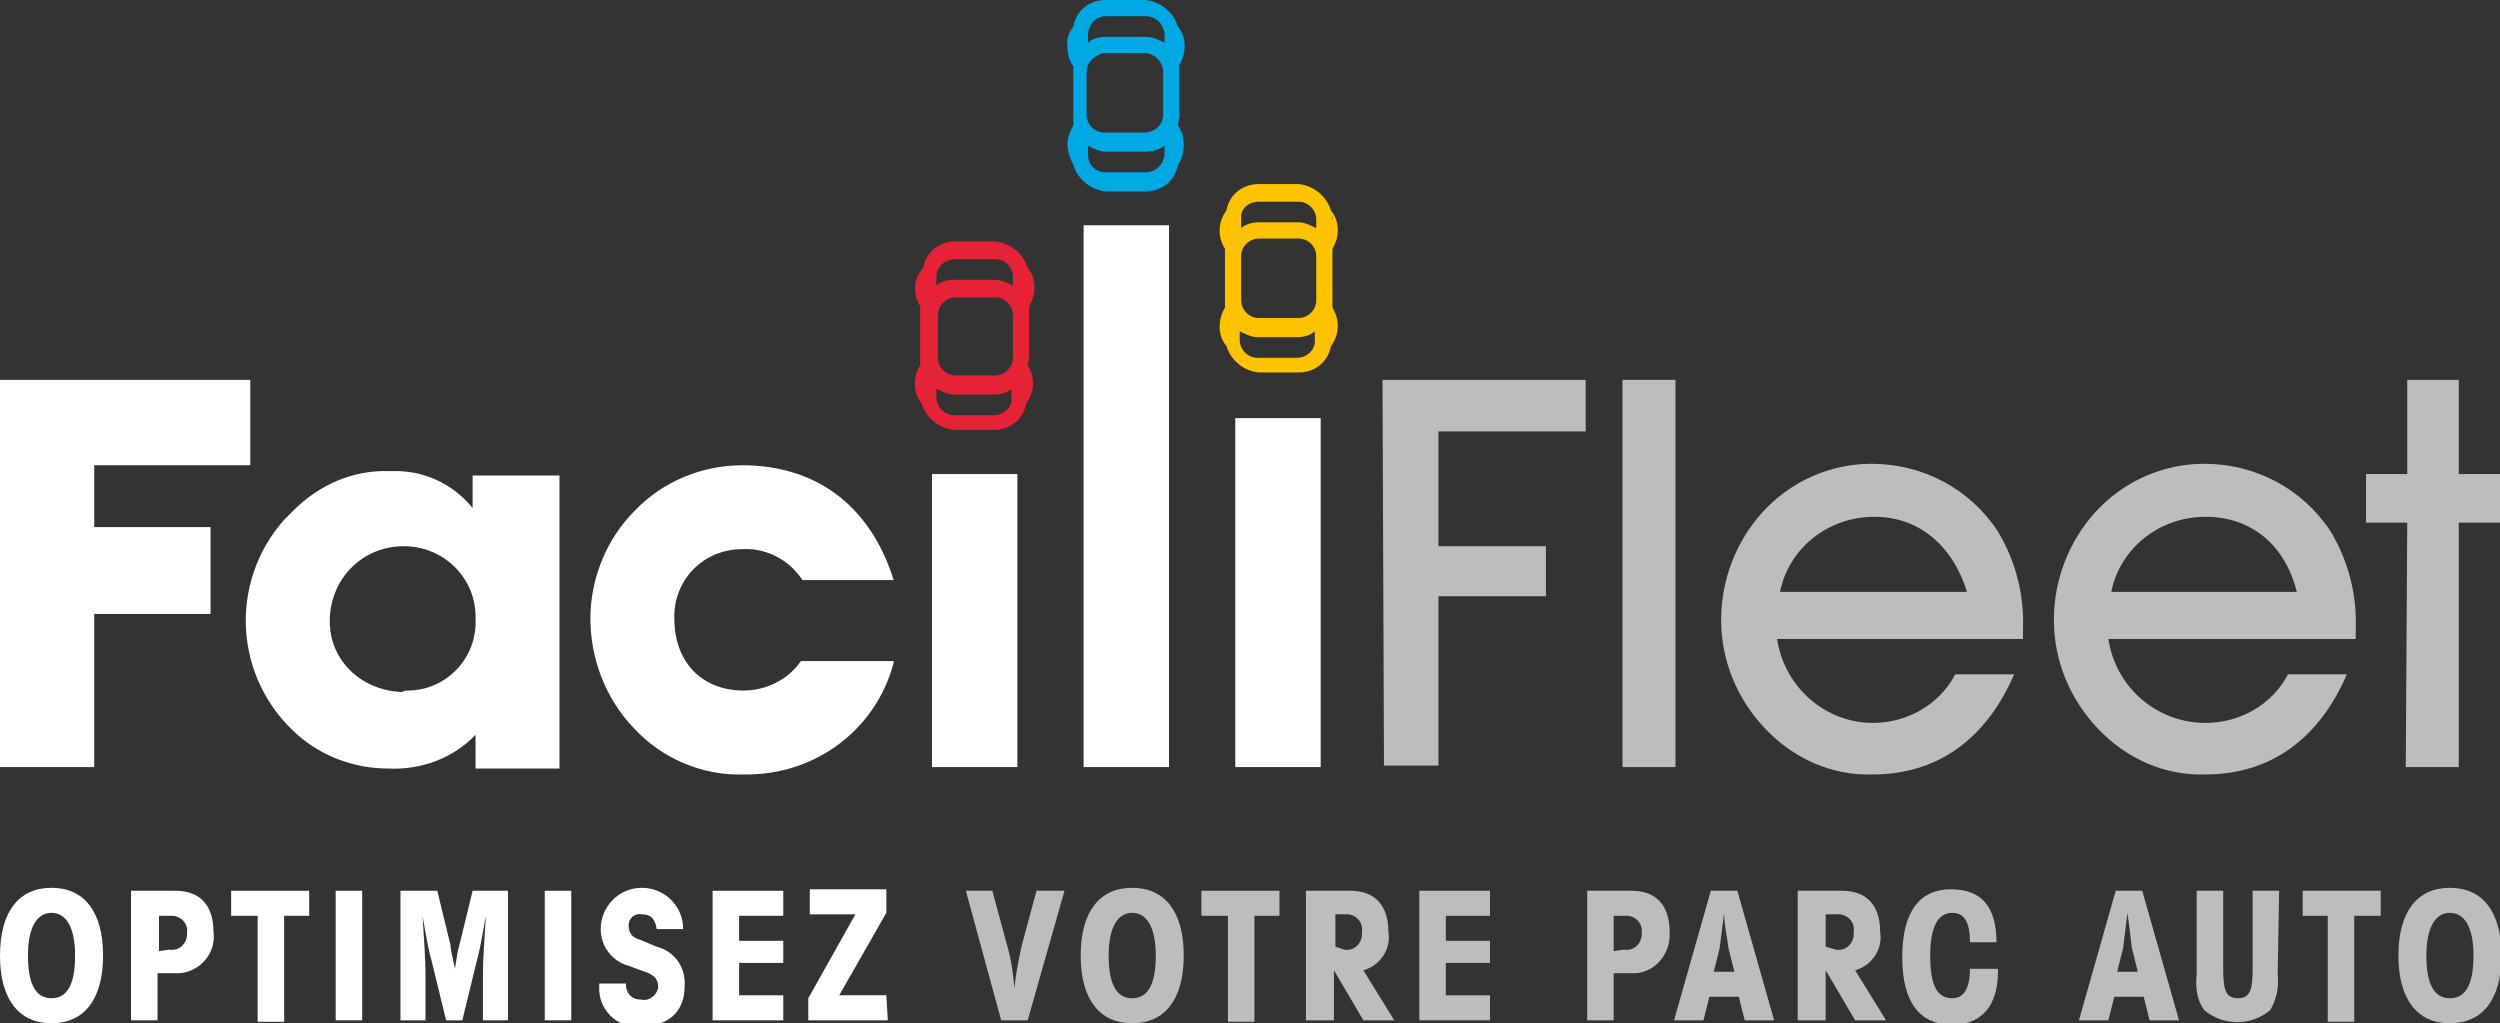 <?xml version="1.0" encoding="utf-8"?>
<!-- Generator: Adobe Illustrator 25.2.2, SVG Export Plug-In . SVG Version: 6.00 Build 0)  -->
<svg version="1.1" id="Calque_2_1_" xmlns="http://www.w3.org/2000/svg" xmlns:xlink="http://www.w3.org/1999/xlink" x="0px"
	 y="0px" viewBox="0 0 169.8 69.5" style="enable-background:new 0 0 169.8 69.5;" xml:space="preserve">
<rect x="0" y="0" width="169.8" height="69.5" fill="#333333" stroke="none"/>
<style type="text/css">
	.st0{fill:#FFFFFF;}
	.st1{fill:#BEBCBC;}
	.st2{fill:#E62336;}
	.st3{fill:#00A8E4;}
	.st4{fill:#FDC300;}
</style>
<g id="Layer_1">
	<path id="Tracé_37" class="st0" d="M0,64.9c0-3,1.3-4.6,3.5-4.6s3.5,1.6,3.5,4.6s-1.3,4.6-3.5,4.6S0,67.9,0,64.9z M3.5,62
		c-1,0-1.6,1-1.6,2.9s0.5,2.9,1.6,2.9s1.6-1,1.6-2.9S4.5,62,3.5,62z"/>
	<path id="Tracé_38" class="st0" d="M10.7,69.3H8.9v-8.8h3c1.7,0,2.6,1,2.6,2.8c0.2,1.4-0.9,2.7-2.3,2.8c-0.2,0-0.3,0-0.5,0h-1
		L10.7,69.3z M11.5,64.5c0.6,0.1,1.1-0.3,1.2-0.9c0-0.1,0-0.2,0-0.2c0.1-0.6-0.3-1.1-0.9-1.2c-0.1,0-0.2,0-0.3,0h-0.7v2.4L11.5,64.5
		z"/>
	<path id="Tracé_39" class="st0" d="M21,62.2h-1.7v7.2h-1.8v-7.2h-1.8v-1.7H21V62.2z"/>
	<path id="Tracé_40" class="st0" d="M22.8,69.3v-8.8h1.8v8.8H22.8z"/>
	<path id="Tracé_41" class="st0" d="M34.5,60.5v8.8h-1.7v-3.2c0-0.9,0.1-2.1,0.2-3.9c-0.3,1.7-0.5,2.7-0.6,3l-1,4.1h-1.1l-1-4.1
		c-0.1-0.3-0.3-1.2-0.6-3c0.1,1.7,0.2,3,0.2,3.9v3.2h-1.7v-8.8h2.5l0.9,3.7c0,0.2,0.1,0.7,0.3,1.6c0.1-0.7,0.2-1.3,0.3-1.6l0.9-3.7
		H34.5z"/>
	<path id="Tracé_42" class="st0" d="M37,69.3v-8.8h1.8v8.8H37z"/>
	<path id="Tracé_43" class="st0" d="M42.5,66.7c0,0.8,0.4,1.2,1.1,1.2c0.5,0.1,1-0.3,1.1-0.8c0,0,0-0.1,0-0.1c0-0.5-0.3-0.8-0.9-1
		l-1.1-0.4c-1.1-0.3-1.9-1.3-1.9-2.5c0-1.5,1.2-2.8,2.8-2.8c1.5,0,2.8,1.2,2.8,2.8l0,0h-1.8c-0.1-0.7-0.4-1-1-1
		c-0.5-0.1-0.9,0.3-0.9,0.7c0,0,0,0.1,0,0.1c0,0.5,0.3,0.8,0.7,0.9l1.2,0.5c1.2,0.3,2,1.4,1.9,2.7c0,1.7-1.1,2.7-2.9,2.7
		c-1.5,0.2-2.8-0.9-2.9-2.4c0-0.2,0-0.3,0-0.5H42.5z"/>
	<path id="Tracé_44" class="st0" d="M48.4,60.5h4.8v1.7h-3v1.7h3v1.5h-3v2.2h3v1.7h-4.8V60.5z"/>
	<path id="Tracé_45" class="st0" d="M60.3,69.3h-5.4v-1.5l3.2-5.7H55v-1.7h5.2V62l-3.2,5.6h3.2L60.3,69.3z"/>
	<path id="Tracé_46" class="st1" d="M65.6,60.5h1.8l1,3.7c0.3,1,0.4,1.9,0.5,2.9c0.1-1,0.3-2,0.5-2.9l1-3.7h1.9l-2.5,8.8h-1.8
		L65.6,60.5z"/>
	<path id="Tracé_47" class="st1" d="M73.4,64.9c0-3,1.3-4.6,3.5-4.6s3.5,1.6,3.5,4.6s-1.3,4.6-3.5,4.6S73.4,67.9,73.4,64.9z
		 M76.9,62c-1,0-1.6,1-1.6,2.9s0.5,2.9,1.6,2.9s1.6-1,1.6-2.9S77.9,62,76.9,62z"/>
	<path id="Tracé_48" class="st1" d="M86.9,62.2h-1.7v7.2h-1.8v-7.2h-1.8v-1.7h5.3L86.9,62.2z"/>
	<path id="Tracé_49" class="st1" d="M88.7,69.3v-8.8h3c1.7,0,2.6,1,2.6,2.8c0.2,1.2-0.6,2.3-1.7,2.6l2.1,3.4h-2.1l-2-3.4v3.4
		L88.7,69.3z M91.3,64.5c0.6,0.1,1.1-0.3,1.2-0.9c0-0.1,0-0.2,0-0.3c0.1-0.6-0.3-1.1-0.9-1.2c-0.1,0-0.2,0-0.2,0h-0.7v2.2L91.3,64.5
		z"/>
	<path id="Tracé_50" class="st1" d="M96.4,60.5h4.8v1.7h-3v1.7h3v1.5h-3v2.2h3v1.7h-4.8V60.5z"/>
	<path id="Tracé_51" class="st1" d="M109.6,69.3h-1.8v-8.8h3c1.7,0,2.6,1,2.6,2.8c0.1,1.4-0.9,2.7-2.3,2.8c-0.2,0-0.3,0-0.5,0h-1
		L109.6,69.3z M110.3,64.5c0.6,0.1,1.1-0.3,1.2-0.9c0-0.1,0-0.2,0-0.2c0.1-0.6-0.3-1.1-0.9-1.2c-0.1,0-0.2,0-0.3,0h-0.7v2.4
		L110.3,64.5z"/>
	<path id="Tracé_52" class="st1" d="M120.5,69.3h-2l-0.4-1.6h-2l-0.4,1.6h-2l2.5-8.8h1.8L120.5,69.3z M117.4,64.4
		c-0.1-0.8-0.3-1.6-0.3-2.4c-0.1,0.8-0.2,1.6-0.3,2.4l-0.4,1.6h1.4L117.4,64.4z"/>
	<path id="Tracé_53" class="st1" d="M122.1,69.3v-8.8h3c1.7,0,2.6,1,2.6,2.8c0.2,1.2-0.6,2.3-1.7,2.6l2.1,3.4h-2.1l-2-3.4v3.4
		L122.1,69.3z M124.7,64.5c0.6,0.1,1.1-0.3,1.2-0.9c0-0.1,0-0.2,0-0.3c0.1-0.6-0.3-1.1-0.9-1.2c-0.1,0-0.2,0-0.3,0h-0.7v2.2
		L124.7,64.5z"/>
	<path id="Tracé_54" class="st1" d="M132.6,62c-1,0-1.5,1-1.5,2.9s0.4,2.9,1.5,2.9c0.8,0,1.2-0.7,1.2-2h1.9V66
		c0,2.3-1.1,3.6-3.1,3.6c-2.2,0-3.4-1.5-3.4-4.6s1.2-4.6,3.3-4.6s3.1,1.2,3.1,3.6h-1.8C133.8,62.6,133.4,62,132.6,62z"/>
	<path id="Tracé_55" class="st1" d="M148,69.3h-2l-0.4-1.6h-2l-0.4,1.6h-2l2.5-8.8h1.8L148,69.3z M144.8,64.4
		c-0.1-0.8-0.2-1.6-0.3-2.4c-0.1,0.8-0.2,1.6-0.3,2.4l-0.4,1.6h1.4L144.8,64.4z"/>
	<path id="Tracé_56" class="st1" d="M154.7,66.2c0.1,0.9-0.1,1.7-0.5,2.4c-1.3,1.1-3.2,1.1-4.5,0c-0.5-0.7-0.6-1.6-0.5-2.4v-5.7
		h1.8v5.2c0,1.4,0.1,2.1,1,2.1s1-0.7,1-2.1v-5.2h1.8L154.7,66.2z"/>
	<path id="Tracé_57" class="st1" d="M161.6,62.2h-1.7v7.2h-1.8v-7.2h-1.7v-1.7h5.3V62.2z"/>
	<path id="Tracé_58" class="st1" d="M162.9,64.9c0-3,1.3-4.6,3.5-4.6c2.2,0,3.5,1.6,3.5,4.6s-1.3,4.6-3.5,4.6
		S162.9,67.9,162.9,64.9z M166.4,62c-1,0-1.6,1-1.6,2.9s0.5,2.9,1.6,2.9s1.6-1,1.6-2.9S167.4,62,166.4,62z"/>
	<path id="Tracé_59" class="st2" d="M69.9,24.3v-3.5c0.5-0.8,0.5-1.9-0.1-2.6l0,0c-0.3-1-1.2-1.7-2.2-1.8h-2.7
		c-1.1,0-2,0.7-2.2,1.8l0,0C62,19,62,20,62.5,20.8v4c-0.5,0.8-0.5,1.9,0.1,2.6l0,0c0.3,1,1.2,1.7,2.2,1.8h2.7c1.1,0,2-0.7,2.2-1.8
		l0,0c0.6-0.8,0.6-1.8,0.1-2.6L69.9,24.3z M69.9,18.6c0,0.1,0,0.1,0,0.2C69.9,18.7,69.9,18.7,69.9,18.6L69.9,18.6z M69.9,18.5
		L69.9,18.5C69.9,18.4,69.8,18.5,69.9,18.5L69.9,18.5z M64.9,17.6h2.7c0.7,0,1.2,0.6,1.2,1.2v0.6C68.4,19.2,68,19,67.5,19h-2.7
		c-0.4,0-0.9,0.1-1.2,0.4v-0.6C63.6,18.1,64.2,17.6,64.9,17.6L64.9,17.6z M68.8,24.3c0,0.7-0.6,1.2-1.2,1.2h-2.7
		c-0.7,0-1.2-0.6-1.2-1.2v-2.9c0-0.7,0.6-1.2,1.2-1.2h2.7c0.7,0,1.2,0.6,1.2,1.2c0,0,0,0,0,0L68.8,24.3z M62.5,18.6
		c0,0.1,0,0.1,0,0.2C62.5,18.7,62.5,18.7,62.5,18.6L62.5,18.6z M62.5,18.4L62.5,18.4C62.5,18.5,62.5,18.5,62.5,18.4L62.5,18.4z
		 M62.5,27.1c0-0.1,0-0.1,0-0.2C62.5,27,62.5,27,62.5,27.1L62.5,27.1z M62.5,27.2L62.5,27.2C62.5,27.3,62.5,27.2,62.5,27.2
		L62.5,27.2z M67.5,28.2h-2.7c-0.7,0-1.2-0.6-1.2-1.2c0,0,0,0,0,0v-0.6c0.4,0.2,0.8,0.4,1.2,0.4h2.7c0.4,0,0.9-0.1,1.2-0.4v0.6
		C68.8,27.6,68.2,28.2,67.5,28.2L67.5,28.2z M69.9,27.1c0-0.1,0-0.1,0-0.2C69.9,27,69.9,27,69.9,27.1L69.9,27.1z M69.9,27.3
		L69.9,27.3C69.9,27.2,69.8,27.2,69.9,27.3L69.9,27.3z"/>
	<path id="Tracé_60" class="st3" d="M80.1,7.9V4.4c0.5-0.8,0.5-1.9-0.1-2.6l0,0c-0.3-1-1.2-1.7-2.2-1.8h-2.7c-1.1,0-2,0.7-2.2,1.8
		l0,0c-0.3,0.4-0.5,0.9-0.4,1.4c0,0.4,0.1,0.9,0.4,1.3v4c-0.2,0.4-0.4,0.8-0.4,1.3c0,0.5,0.2,1,0.4,1.4l0,0c0.3,1,1.2,1.7,2.2,1.8
		h2.7c1.1,0,2-0.7,2.2-1.8l0,0c0.3-0.4,0.4-0.9,0.4-1.4c0-0.4-0.1-0.9-0.4-1.3L80.1,7.9z M80.1,2.1c0,0.1,0,0.1,0,0.2
		C80.1,2.3,80.1,2.2,80.1,2.1z M80.1,2.1L80.1,2.1z M75.1,1.1h2.7c0.7,0,1.2,0.5,1.3,1.2c0,0,0,0,0,0v0.6c-0.4-0.2-0.8-0.4-1.3-0.4
		h-2.7c-0.4,0-0.9,0.1-1.2,0.4V2.4C73.9,1.7,74.4,1.1,75.1,1.1C75.1,1.1,75.1,1.1,75.1,1.1L75.1,1.1z M79,7.8c0,0.7-0.6,1.2-1.3,1.2
		h-2.7c-0.7,0-1.2-0.6-1.2-1.2V4.9c0-0.7,0.6-1.2,1.2-1.3h2.7c0.7,0,1.3,0.6,1.3,1.3L79,7.8z M72.8,2.1c0,0.1,0,0.1,0,0.2
		C72.8,2.3,72.8,2.2,72.8,2.1z M72.8,2C72.8,2,72.8,2,72.8,2C72.8,2,72.8,2,72.8,2L72.8,2z M72.8,10.7c0-0.1,0-0.1,0-0.2
		C72.8,10.5,72.8,10.6,72.8,10.7z M72.8,10.7C72.8,10.8,72.8,10.8,72.8,10.7C72.8,10.8,72.8,10.8,72.8,10.7L72.8,10.7z M77.8,11.7
		h-2.7c-0.7,0-1.2-0.5-1.2-1.2V9.9c0.4,0.2,0.8,0.4,1.2,0.4h2.7c0.4,0,0.9-0.1,1.3-0.4v0.6C79,11.2,78.5,11.7,77.8,11.7L77.8,11.7z
		 M80.1,10.7c0-0.1,0-0.1,0-0.2C80.1,10.5,80.1,10.6,80.1,10.7L80.1,10.7z M80.1,10.8L80.1,10.8z"/>
	<path id="Tracé_61" class="st0" d="M0,25.8h17v5.8H6.4v4.2h7.9v5.9H6.4v10.4H0V25.8z"/>
	<path id="Tracé_62" class="st0" d="M32.3,49.9c-1.5,1.6-3.7,2.4-5.9,2.3c-2.3,0-4.5-0.8-6.2-2.3c-4.3-3.8-4.7-10.3-0.9-14.6
		c0.2-0.2,0.4-0.4,0.6-0.6c1.8-1.8,4.1-2.8,6.6-2.7c2.2-0.1,4.2,0.8,5.6,2.5v-2.2H38v19.9h-5.7V49.9z M27.7,46.9
		c2.6,0,4.7-2.2,4.6-4.8c0,0,0,0,0,0c0.1-2.7-2-4.9-4.7-5c-0.1,0-0.1,0-0.2,0c-2.7,0-4.9,2.1-5,4.9s2.1,4.9,4.9,5
		C27.5,46.9,27.6,46.9,27.7,46.9L27.7,46.9z"/>
	<path id="Tracé_63" class="st0" d="M60.7,45c-1.2,4.6-5.4,7.7-10.2,7.6c-2.8,0.1-5.6-1.1-7.5-3.2c-1.9-2-2.9-4.7-2.9-7.4
		c0-2.7,1.1-5.4,3-7.3c1.9-2,4.6-3.1,7.3-3.1c5,0,8.7,2.7,10.3,7.8h-6.2c-0.9-1.4-2.5-2.2-4.1-2.1c-2.5,0-4.5,1.9-4.6,4.4
		c0,0.1,0,0.2,0,0.3c0,3,1.9,4.9,4.7,4.9c1.5,0,3-0.7,3.9-2H60.7z"/>
	<path id="Tracé_64" class="st0" d="M63.3,52.1V32.2h5.8v19.9H63.3z"/>
	<path id="Tracé_65" class="st0" d="M79.4,15.3v36.8h-5.8V15.3H79.4z"/>
	<path id="Tracé_66" class="st0" d="M83.9,52.1V28.4h5.8v23.7H83.9z"/>
	<path id="Tracé_67" class="st1" d="M93.9,25.8h13.8v3.5h-10v7.8h7.3v3.4h-7.3v11.5H94L93.9,25.8z"/>
	<path id="Tracé_68" class="st1" d="M110.2,25.8h3.6v26.3h-3.6V25.8z"/>
	<path id="Tracé_69" class="st1" d="M127.2,49.1c2.3,0,4.5-1.2,5.6-3.3h4c-1.9,4.4-5.2,6.8-9.6,6.8c-2.8,0.1-5.4-1.1-7.3-3.1
		c-1.9-2-3-4.6-3-7.4c0-2.7,1-5.3,2.8-7.3c1.9-2.1,4.6-3.3,7.4-3.3c3.5,0,6.7,1.7,8.6,4.6c1.2,2,1.8,4.3,1.7,6.7v0.6h-16.7
		C121.2,46.7,124,49.1,127.2,49.1L127.2,49.1z M127.3,35.1c-3.1,0-5.8,2.1-6.4,5.1h12.7C132.6,37,130.3,35.1,127.3,35.1L127.3,35.1z
		"/>
	<path id="Tracé_70" class="st1" d="M149.8,49.1c2.3,0,4.5-1.2,5.6-3.3h4c-1.9,4.4-5.2,6.8-9.6,6.8c-2.8,0.1-5.4-1.1-7.3-3.1
		c-1.9-2-3-4.6-3-7.4c0-2.7,1-5.3,2.8-7.3c1.9-2.1,4.6-3.3,7.4-3.3c3.5,0,6.7,1.7,8.6,4.6c1.2,2,1.8,4.3,1.7,6.7v0.6h-16.8
		C143.7,46.7,146.5,49.1,149.8,49.1z M149.8,35.1c-3.1,0-5.8,2.1-6.4,5.1H156C155.2,37,152.9,35.1,149.8,35.1z"/>
	<path id="Tracé_71" class="st1" d="M163.5,35.5h-2.8v-3.3h2.8v-6.4h3.5v6.4h2.8v3.3H167v16.6h-3.6L163.5,35.5z"/>
	<path id="Tracé_72" class="st4" d="M90.5,20.4v-3.5c0.5-0.8,0.5-1.9-0.1-2.6l0,0c-0.3-1-1.2-1.7-2.2-1.8h-2.7
		c-1.1,0-2,0.7-2.2,1.8l0,0c-0.6,0.8-0.6,1.8-0.1,2.6v4c-0.5,0.8-0.5,1.9,0.1,2.6l0,0c0.3,1,1.2,1.7,2.2,1.8h2.7
		c1.1,0,2-0.7,2.2-1.8l0,0c0.6-0.8,0.6-1.8,0.1-2.6V20.4z M90.5,14.7v0.2C90.5,14.8,90.4,14.8,90.5,14.7L90.5,14.7z M90.5,14.6
		L90.5,14.6C90.5,14.5,90.4,14.6,90.5,14.6L90.5,14.6z M85.5,13.7h2.7c0.7,0,1.2,0.6,1.2,1.2c0,0,0,0,0,0v0.6
		c-0.4-0.2-0.8-0.4-1.2-0.4h-2.7c-0.4,0-0.9,0.1-1.2,0.4v-0.6C84.2,14.2,84.8,13.7,85.5,13.7L85.5,13.7z M89.4,20.4
		c0,0.7-0.6,1.2-1.2,1.2c0,0,0,0,0,0h-2.7c-0.7,0-1.2-0.6-1.2-1.2v-3c0-0.7,0.6-1.2,1.2-1.2h2.7c0.7,0,1.2,0.6,1.2,1.2c0,0,0,0,0,0
		L89.4,20.4z M83.1,14.7v0.2C83.1,14.8,83.1,14.8,83.1,14.7L83.1,14.7z M83.1,14.5L83.1,14.5C83.1,14.6,83.1,14.6,83.1,14.5
		L83.1,14.5z M83.1,23.2V23C83.1,23.1,83.1,23.1,83.1,23.2L83.1,23.2z M83.1,23.3L83.1,23.3C83.1,23.4,83.1,23.3,83.1,23.3
		L83.1,23.3z M88.1,24.3h-2.7c-0.7,0-1.2-0.6-1.2-1.2v-0.6c0.4,0.2,0.8,0.4,1.2,0.4h2.7c0.4,0,0.9-0.1,1.2-0.4V23
		C89.4,23.7,88.8,24.3,88.1,24.3C88.1,24.3,88.1,24.3,88.1,24.3L88.1,24.3z M90.5,23.2V23C90.5,23.1,90.4,23.1,90.5,23.2L90.5,23.2z
		 M90.5,23.4L90.5,23.4C90.5,23.3,90.4,23.3,90.5,23.4L90.5,23.4z"/>
</g>
</svg>
